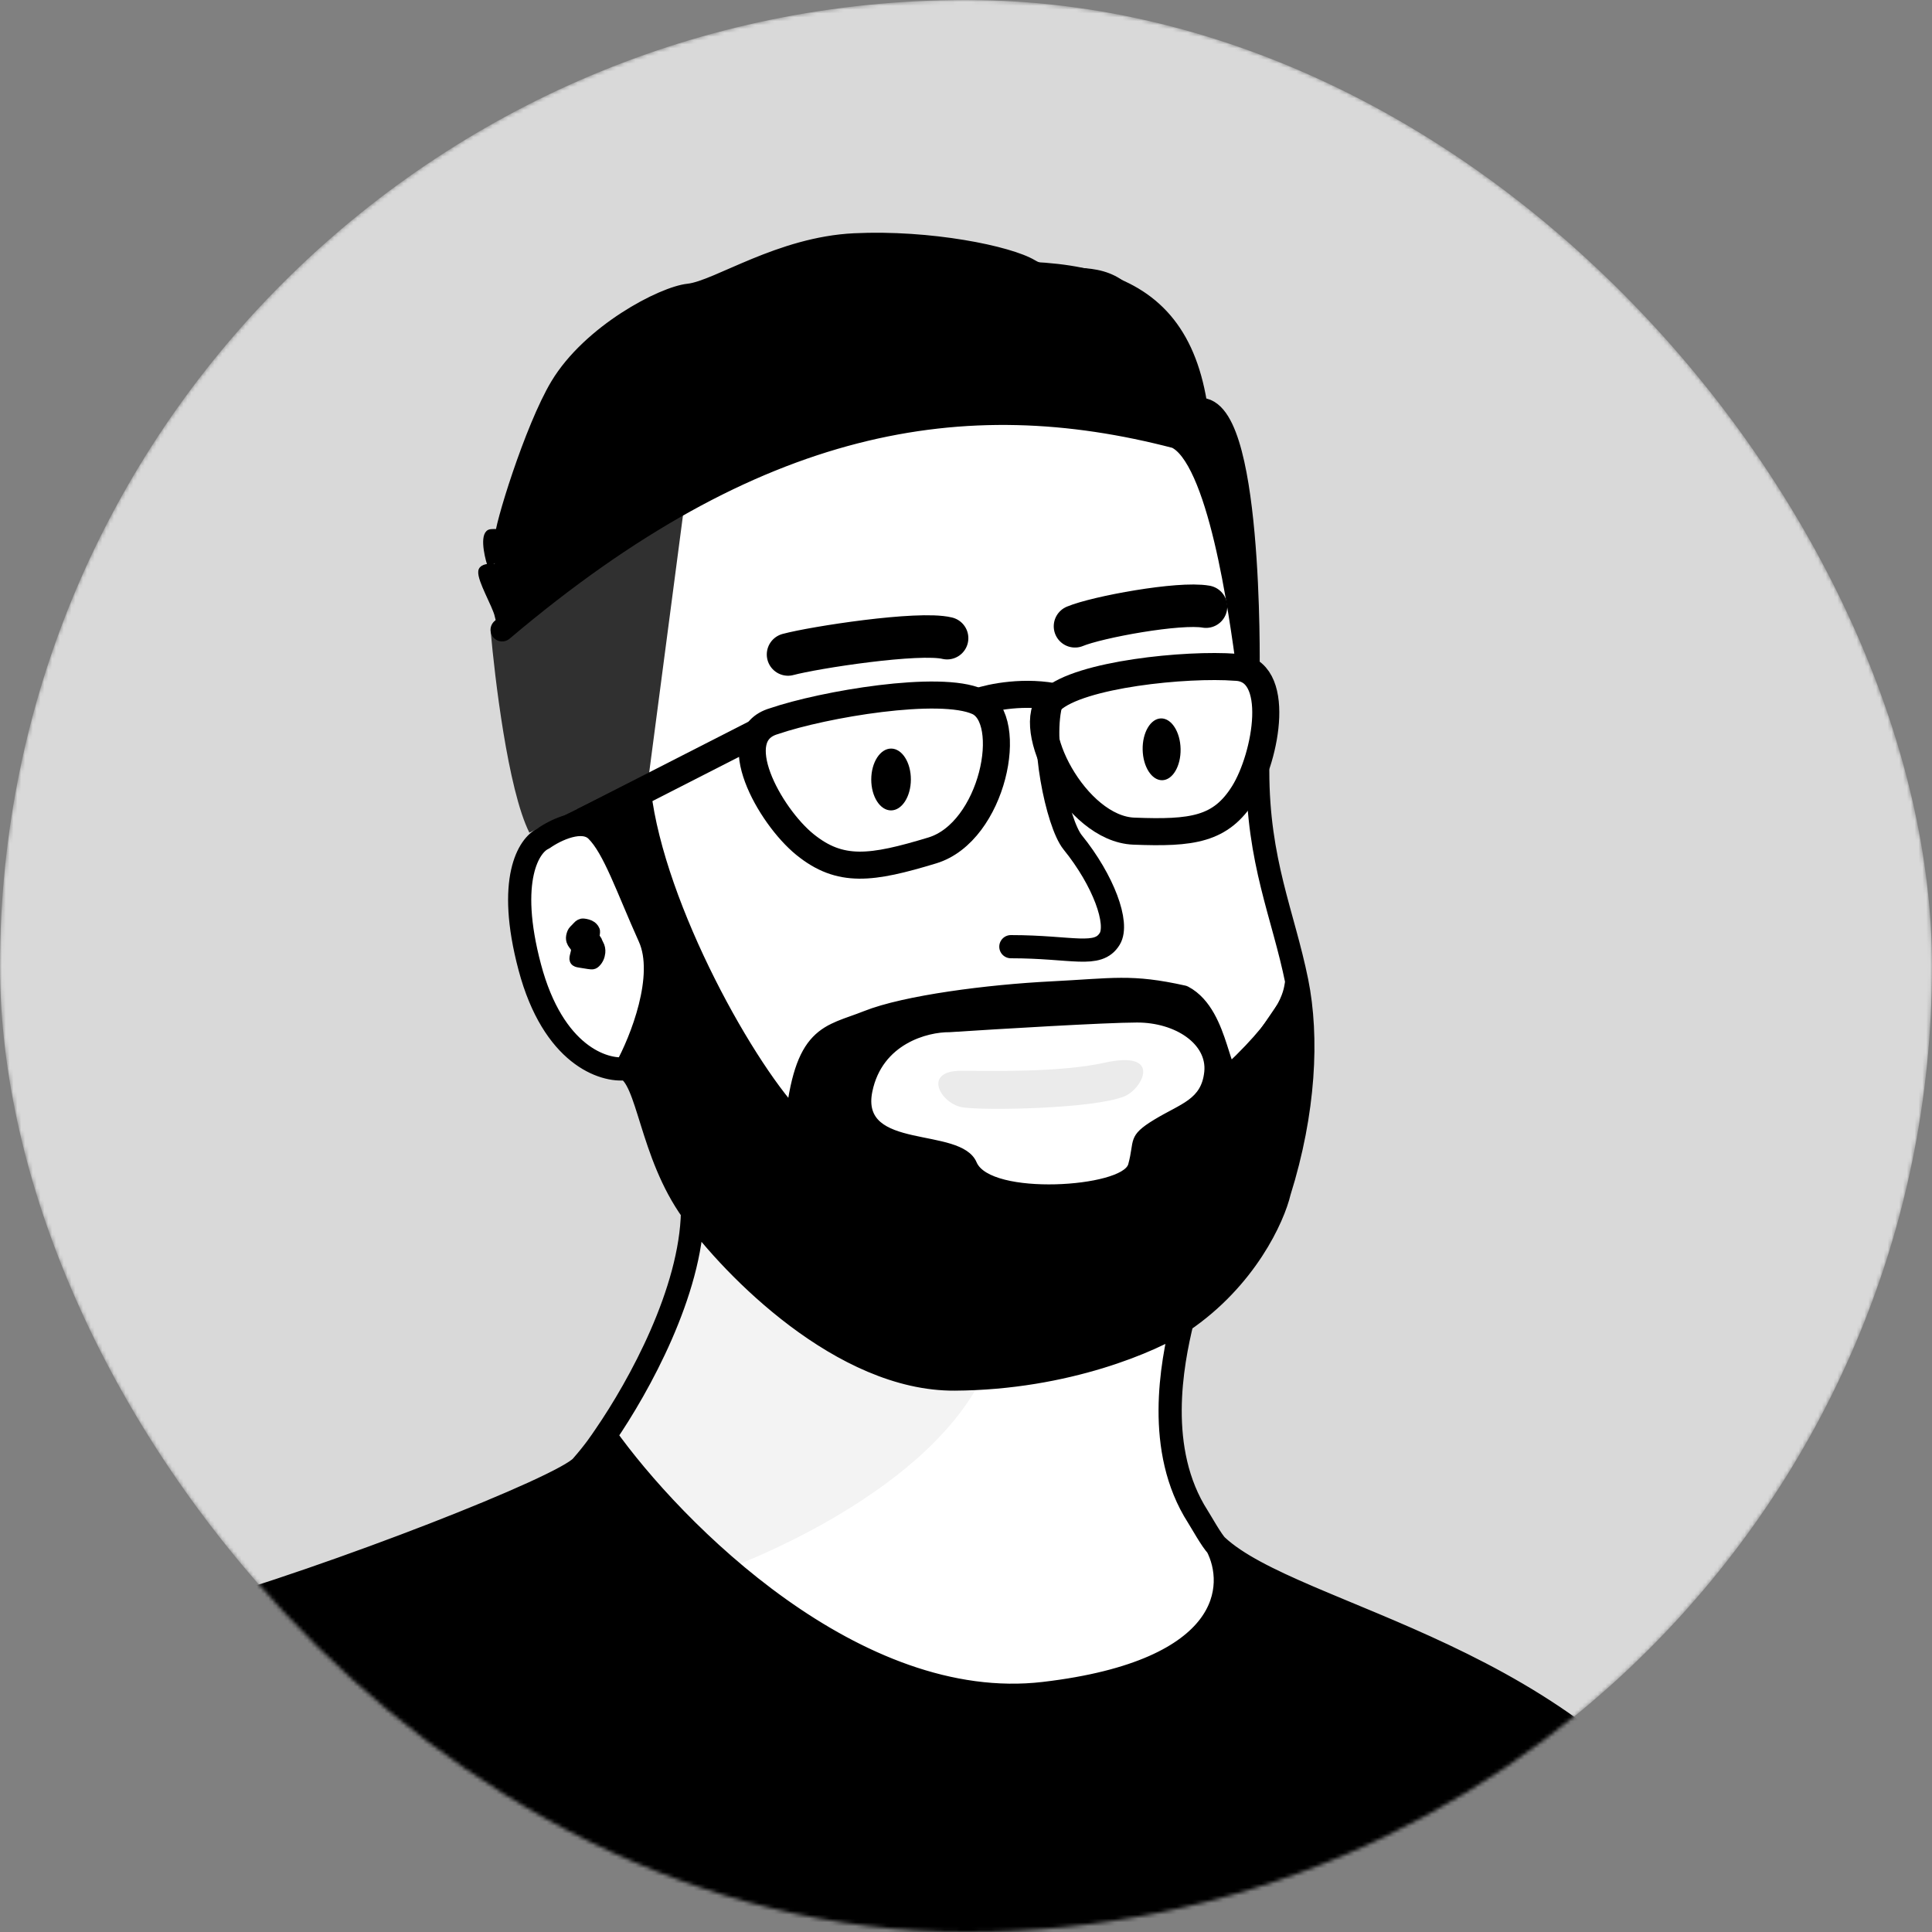 <svg width="500" height="500" viewBox="0 0 500 500" fill="none" xmlns="http://www.w3.org/2000/svg">
<rect x="0" y="0" width="500" height="500" fill="#808080" stroke="none"/>
<mask id="mask0_12_514" style="mask-type:alpha" maskUnits="userSpaceOnUse" x="0" y="0" width="500" height="500">
<rect width="500" height="500" rx="250" fill="#D9D9D9"/>
</mask>
<g mask="url(#mask0_12_514)">
<rect width="500" height="500" rx="250" fill="#D9D9D9"/>
<path d="M134.841 228.16L143.283 214.806L151.267 138.844L182.159 108.014L296.813 98.194L316.5 137.001L327 192.501L328.284 214.923L333.714 254.149L304.919 331.992L304.043 369.029L309.461 394.012L325.671 411.992L295.847 447.004L212.308 438.223L153.501 380.672L169.285 354.866L181.101 318.979L173.841 278.035L157.432 276.31L141.244 262.91L133.36 242.246L134.841 228.16Z" fill="white"/>
<path d="M143.131 98.932C136.308 110.281 128.156 136.942 128.61 139.001L153.11 113.501C204.335 110.841 309.048 102.418 309.11 98.001C309.187 92.479 297.224 77.421 289.686 72.607C282.148 67.793 273.721 71.432 267.57 67.769C261.42 64.106 240.744 59.922 221.037 60.867C201.33 61.812 185.054 73.173 177.935 73.933C170.817 74.693 151.661 84.746 143.131 98.932Z" fill="black" stroke="black"/>
<path d="M188.112 406.008C188.112 406.008 238.253 388.151 254.134 356.639C270.015 325.126 181.083 310.249 181.083 310.249L171.85 345.477L156.989 372.069L188.112 406.008Z" fill="#F3F3F3"/>
<path d="M176.896 311.82L162.994 276.674L162.81 273.638L168.46 258.144L170.003 248.251L165.133 237.181L153.457 214.336L141.811 215.122L135.738 205.937L133.109 196.501L127.609 151.001L128.609 138.501L135.738 117.001L143.609 107.501L161.85 94.001L181.109 80.001L207.609 71.501L234.609 73.001L267.609 76.501L282.109 75.501L302.609 84.001L306.609 93.001L309.29 104.523L314.001 107.532L321.829 123.94L323 147.501L321.829 161.501L319 154.501L319 146.001L320.109 135.501L305.706 114.704L295.08 110.571L252.367 105.579L216.357 113.357L177.024 128.831L165.275 140.164L161.85 158.406L164.603 194.391L167.302 211.769L178.455 239.587L188.109 268.535L205.109 287.501L212.109 272.501L219.312 267.008L231.22 263.735L253.543 257.031L269.716 256.217L282.541 258.571L296.228 257.496L309.609 258.571L318.346 281.439L324.73 268.535L333.051 256.338L337.609 268.535L334.313 292.166L326.361 319.988L315.424 337.943L289.49 350.3L256.516 357.895L229.167 355.02L203.778 338.274L176.896 311.82Z" fill="black"/>
<path d="M203.943 169.379C210.668 167.572 237.755 163.38 245.109 165.158M278.207 162.084C283.991 159.675 305.2 155.772 312.109 157.001" stroke="black" stroke-width="11" stroke-linecap="round" stroke-linejoin="round"/>
<path d="M225.27 282.408C227.898 269.648 239.988 266.573 245.704 266.631C258.487 265.801 286.093 264.14 294.248 264.128C304.442 264.113 312.954 269.897 312.163 277.418C311.373 284.94 305.898 285.994 299.022 290.16C292.147 294.326 294.213 295.087 292.474 301.422C290.735 307.758 256.156 310.098 252.284 301C248.412 291.902 221.984 298.359 225.27 282.408Z" fill="white" stroke="black"/>
<path d="M291.044 283.713C295.659 281.8 300.997 271.69 285.869 275.029C274.053 277.637 256.088 277.119 248.699 277.119C238.591 277.119 243.469 285.714 249.153 286.585C254.837 287.457 283.199 286.965 291.044 283.713Z" fill="#EBEBEB"/>
<path d="M127 163.501L177 131.501L168 200.001C167.5 200.501 137 215.501 137 215.501C131.4 204.301 128 174.834 127 163.501Z" fill="#303030"/>
<path d="M179.225 313.573C168.257 298.343 167.923 279.203 161.999 276.569M179.225 313.573C178.837 334.3 165.449 358.656 156.614 371.526M179.225 313.573C189.766 328.087 218.091 357.073 247.068 356.901C276.045 356.729 298.397 346.878 305.951 341.975M161.999 276.569C156.224 277.303 143.16 273.081 137.106 250.323C131.052 227.566 136.918 218.63 140.608 217.007C143.687 214.817 150.756 211.337 154.4 214.937C158.954 219.438 162.384 229.853 168.091 242.519C172.657 252.652 165.932 269.441 161.999 276.569ZM132.609 146C151.354 105.628 179.272 78.478 227.609 73.001C275.947 67.523 304.371 69.001 309.63 106.067C323.975 102.653 323 173 323 173C321.049 158.819 315.609 118 304.371 113.055C249.566 98.748 195.5 107.5 129.947 163M325.5 199.5C325.5 223 332.097 236.645 335.609 254M305.951 341.975C322.405 330.833 329.57 314.962 331.096 308.419C337.596 287.711 338.514 268.354 335.609 254M305.951 341.975C303.292 352.923 298.943 375.25 310 392.5C310.817 393.774 313.664 398.879 314.928 400.062M261.609 245C277.609 245 284.119 248 287.197 242.972C289.627 239 285.609 227.88 277.609 218C273.604 213.055 269.116 191.237 272.151 181.5M156.614 371.526C155.525 373.113 154 375.5 150.5 379.5C145.732 384.95 86.696 408.024 49.538 418.592C12.379 429.159 1.261 480.887 1.261 480.887C159.976 503.099 470.352 535.218 442.142 485.999C408.963 428.111 335.059 418.91 314.928 400.062M156.614 371.526C174.112 396.157 221.324 443.987 270.19 438.264C319.056 432.541 320.376 410.411 314.928 400.062M165.5 205C169.127 235.547 193.205 278.248 206.109 291C208.609 267.5 214.551 268.515 224.609 264.5C234.58 260.521 255.977 257.79 272.151 256.976C288.324 256.162 292.61 255 306.109 258C315.61 263 315.125 281.733 319.109 278C335.49 262.654 335.109 256.5 335.609 254" stroke="black" stroke-width="6" stroke-linecap="round" stroke-linejoin="round"/>
<ellipse cx="230.606" cy="201.731" rx="5.127" ry="8" transform="rotate(0.154 230.606 201.731)" fill="black"/>
<ellipse cx="300.627" cy="193.922" rx="4.91" ry="8" transform="rotate(-1.143 300.627 193.922)" fill="black"/>
<path d="M153.738 241.74C153.758 241.549 153.778 241.357 153.798 241.165C153.847 240.702 153.346 240.127 152.996 239.867C152.469 239.475 151.621 239.27 150.977 239.213C150.448 239.166 149.975 239.461 149.641 239.845C149.33 240.203 148.964 240.546 148.635 240.889C148.338 241.198 148.183 241.616 148.077 242.019C147.943 242.526 147.919 242.97 148.075 243.471C148.272 244.104 148.764 244.524 149.087 245.077C149.528 245.833 149.09 246.77 148.936 247.546C148.868 247.888 148.762 248.395 149.09 248.632C149.379 248.841 149.876 248.907 150.223 248.958C150.664 249.022 151.105 249.084 151.541 249.169C152.043 249.267 152.547 249.324 153.055 249.377C153.444 249.418 153.713 249.27 153.996 248.995C154.694 248.317 155.055 247.447 155.157 246.483C155.225 245.832 155.091 245.082 154.757 244.506C154.618 244.267 154.512 244.008 154.396 243.758C154.334 243.625 154.303 243.435 154.208 243.325C153.903 242.972 153.621 242.614 153.285 242.292C152.987 242.006 152.652 241.866 152.238 241.822C152.008 241.798 151.696 241.69 151.517 241.884C151.163 242.269 151.022 242.883 150.969 243.386C150.938 243.679 150.921 243.913 151.086 244.169C151.26 244.437 151.467 244.698 151.7 244.917C152.189 245.376 153.315 246.058 153.027 246.898C152.873 247.348 152.297 247.48 151.902 247.239C151.622 247.069 151.395 246.867 151.319 246.519C151.192 245.946 151.032 245.319 150.996 244.736C150.962 244.198 150.81 243.626 150.47 243.194C150.349 243.041 149.939 242.462 149.702 242.514" stroke="black" stroke-width="3" stroke-linecap="round"/>
<path d="M8.325 461.519L2.204 481.489L124.321 496.335L315.19 512.374L419.194 508.222L430.368 502.358L441.987 497.044L444.708 490.291L434.446 473.124L414.997 452.478L362.31 422.809L317.5 403.5L314.914 419.335L300.678 430.408L276.55 439.938L238.261 435.914L207.193 420.582L187.274 404.412L167.669 385.257L157.486 372.121L149.5 380.5L115.171 396.833L78.691 409.087L44.356 420.058L36.61 426.785L22.166 439.847L8.325 461.519Z" fill="black" stroke="black"/>
<path d="M124.272 147.87C124.021 150.256 127.871 156.578 128.569 159.501L132.882 147.266C130.116 146.473 124.522 145.483 124.272 147.87Z" fill="black" stroke="black"/>
<path d="M126.974 137.458C129.354 137.154 135.824 138.343 138.761 138.976L126.563 146.079C125.708 143.332 124.593 137.762 126.974 137.458Z" fill="black" stroke="black"/>
<path d="M253.082 181.602C243.28 177.139 213.176 182.237 200.289 186.64C187.602 190.353 199.144 211.113 208.306 218.549C217.469 225.986 225.53 224.862 241.27 220.092C257.01 215.323 262.885 186.065 253.082 181.602Z" stroke="black" stroke-width="7"/>
<path d="M272.088 181.21C279.391 174.455 307.198 171.727 319.736 172.686C331.902 173.035 327.735 195.843 321.842 205.285C315.948 214.726 308.571 215.688 293.431 215.099C278.29 214.51 264.785 187.964 272.088 181.21Z" stroke="black" stroke-width="7"/>
<path d="M253.082 181.602C256.474 180.426 265.437 178.577 274.153 180.586M196.153 189.449L151 212.501" stroke="black" stroke-width="7"/>
</g>
</svg>
